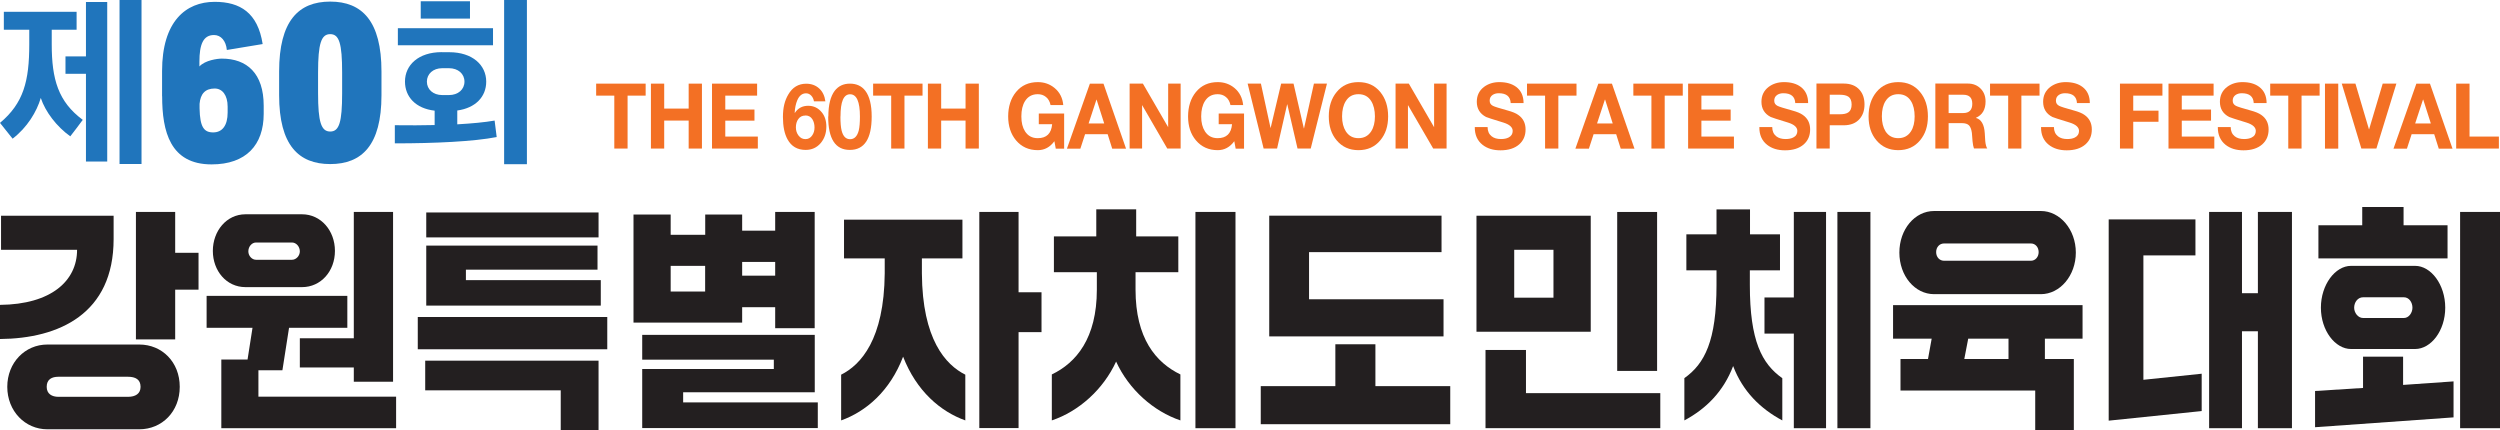 <?xml version="1.0" encoding="UTF-8"?>
<svg id="Layer_2" data-name="Layer 2" xmlns="http://www.w3.org/2000/svg" viewBox="0 0 312.67 53.84">
  <defs>
    <style>
      .cls-1 {
        fill: #231f20;
      }

      .cls-2 {
        fill: #2075bc;
      }

      .cls-3 {
        fill: #f37024;
      }
    </style>
  </defs>
  <g id="Layer_1-2" data-name="Layer 1">
    <g>
      <path class="cls-1" d="M0,38.13c6.41-.06,9.64-3.01,9.64-6.89H.13v-4.26h14.08v2.92c0,9.34-6.82,12.44-14.21,12.5v-4.26ZM5.92,43.09h11.5c2.84,0,5.06,2.19,5.06,5.29s-2.22,5.31-5.06,5.31H5.92c-2.79,0-5.01-2.28-5.01-5.31s2.22-5.29,5.01-5.29M16,49.63c.93,0,1.58-.38,1.58-1.25,0-.93-.65-1.26-1.58-1.26H7.31c-.83,0-1.47.32-1.47,1.26,0,.88.65,1.25,1.47,1.25h8.68ZM17,42.45v-15.94h4.91v5.11h2.92v4.61h-2.92v6.22h-4.91Z"/>
      <path class="cls-1" d="M32.33,49.61h17.21v3.94h-21.86v-8.58h3.28l.62-3.97h-5.74v-4h17.6v4h-7.29l-.83,5.31h-3v3.3ZM30.7,35.91c-2.38,0-4.08-2.04-4.08-4.53s1.71-4.58,4.08-4.58h7.08c2.35,0,4.11,2.04,4.11,4.58s-1.76,4.53-4.11,4.53h-7.08ZM32.02,30.33c-.52,0-.96.5-.96,1.11,0,.55.44,1.05.96,1.05h4.5c.52,0,.98-.5.98-1.05,0-.61-.46-1.11-.98-1.11h-4.5ZM37.5,45.96v-3.65h6.75v-15.8h4.91v21.23h-4.91v-1.78h-6.75Z"/>
      <path class="cls-1" d="M52.25,39.65h23.7v4.03h-23.7v-4.03ZM53.18,48.82v-3.71h21.68v8.73h-4.73v-5.02h-16.95ZM53.31,26.57h21.55v3.12h-21.55v-3.12ZM53.31,38.22v-7.5h21.42v3.01h-16.46v1.31h16.87v3.18h-21.84Z"/>
      <path class="cls-1" d="M92.82,38.42v1.93h-13.59v-13.52h4.65v2.54h4.32v-2.54h4.62v2.02h4.13v-2.34h4.94v14.54h-4.94v-2.63h-4.13ZM85.43,50.33h16.85v3.21h-21.96v-7.39h16.46v-1.17h-16.46v-3.1h21.58v7.18h-16.46v1.25ZM88.19,33.25h-4.31v3.21h4.31v-3.21ZM96.95,32.76h-4.13v1.72h4.13v-1.72Z"/>
      <path class="cls-1" d="M105.2,46.86c2.46-1.23,5.38-4.41,5.45-12.67v-1.87h-5.09v-4.85h14.81v4.85h-5.07v1.87c.05,8.26,2.97,11.44,5.43,12.67v5.72c-3.1-1.11-6.1-3.65-7.78-7.97-1.65,4.32-4.65,6.86-7.75,7.97v-5.72ZM122.48,53.55v-27.04h4.91v10.04h2.87v4.99h-2.87v12h-4.91Z"/>
      <path class="cls-1" d="M131.55,46.83c3.05-1.46,5.63-4.53,5.63-10.6v-2.19h-5.37v-4.47h5.3v-3.39h4.99v3.39h5.27v4.47h-5.35v2.19c0,6.07,2.53,9.11,5.61,10.6v5.75c-3.36-1.14-6.44-3.85-8.04-7.36-1.6,3.48-4.65,6.22-8.04,7.36v-5.75ZM149.51,26.51h5.01v27.04h-5.01v-27.04Z"/>
      <path class="cls-1" d="M157.68,53.05v-4.76h9.33v-5.23h5.01v5.23h9.36v4.76h-23.7ZM158.74,42.07v-15.1h21.55v4.56h-16.57v5.9h16.82v4.64h-21.81Z"/>
      <path class="cls-1" d="M184.66,26.98h14.29v14.51h-14.29v-14.51ZM185.79,53.55v-9.78h5.06v5.4h16.8v4.38h-21.86ZM189.38,37.23h4.91v-5.99h-4.91v5.99ZM202.26,26.51h4.99v19.88h-4.99v-19.88Z"/>
      <path class="cls-1" d="M210.65,47.3c2.56-1.81,4.03-4.67,4.03-11.65v-1.84h-3.77v-4.5h3.77v-3.12h4.19v3.12h3.75v4.5h-3.77v1.84c0,6.98,1.5,9.84,4.06,11.65v5.28c-2.74-1.46-4.96-3.65-6.15-6.8-1.19,3.15-3.36,5.34-6.1,6.8v-5.28ZM220.68,41.72v-4.52h3.67v-10.69h4.03v27.04h-4.03v-11.83h-3.67ZM229.8,26.51h4.13v27.04h-4.13v-27.04Z"/>
      <path class="cls-1" d="M260.45,42.36h-4.7v2.54h3.62v8.93h-4.83v-4.99h-16.85v-3.94h3.44l.46-2.54h-4.83v-4.2h23.7v4.2ZM241.89,36.79c-2.4,0-4.34-2.28-4.34-5.2s1.94-5.2,4.34-5.2h13.36c2.38,0,4.37,2.31,4.37,5.2s-1.99,5.2-4.37,5.2h-13.36ZM243.13,30.45c-.54,0-.98.44-.98,1.08s.44,1.08.98,1.08h10.88c.54,0,.96-.47.96-1.08s-.41-1.08-.96-1.08h-10.88ZM245.67,44.9h5.53v-2.54h-5.04l-.49,2.54Z"/>
      <path class="cls-1" d="M263.73,52.61v-25.17h10.85v4.5h-6.51v15.56l7.29-.76v4.67l-11.63,1.2ZM276.29,53.55v-27.04h4.11v10.16h1.99v-10.16h4.26v27.04h-4.26v-12.12h-1.99v12.12h-4.11Z"/>
      <path class="cls-1" d="M289.54,53.43v-4.53l6-.38v-3.91h5.01v3.53l6.31-.44v4.5l-17.31,1.23ZM289.96,32.32v-4.15h5.48v-2.28h5.17v2.28h5.5v4.15h-16.15ZM294.04,33.25h8.01c1.99,0,3.77,2.34,3.77,5.23s-1.78,5.17-3.77,5.17h-8.01c-1.99,0-3.77-2.31-3.77-5.17s1.78-5.23,3.77-5.23M300.66,39.77c.62,0,1.06-.67,1.06-1.28,0-.7-.44-1.31-1.06-1.31h-5.12c-.65,0-1.11.61-1.11,1.31,0,.61.47,1.28,1.11,1.28h5.12ZM307.68,26.51h4.99v27.04h-4.99v-27.04Z"/>
      <path class="cls-2" d="M1.58,17.35l-1.58-1.98c2.95-2.47,3.66-5.23,3.66-9.83v-1.82H.48V1.48h9.1v2.24h-3.11v1.82c0,4.38.81,7.18,3.88,9.45-.5.7-1.05,1.39-1.56,2.06-1.7-1.21-3.12-3.07-3.69-4.8-.5,1.71-1.7,3.7-3.52,5.09M13.41.25v19.95h-2.66v-10.97h-2.56v-2.18h2.56V.25h2.66ZM17.7,20.51h-2.75V0h2.75v20.51Z"/>
      <path class="cls-2" d="M20.27,12.03v-3.14C20.27,2.71,23.21.23,26.85.23c3.19,0,5.39,1.37,6,5.28l-4.48.74c-.1-1.13-.73-1.87-1.6-1.87-1.36,0-1.83,1.18-1.83,3.34v.59c.73-.79,2.28-.98,2.8-.98,3.14,0,5.24,1.84,5.24,5.89v1.01c0,3.9-2.2,6.33-6.52,6.33-5.18,0-6.18-4.12-6.18-8.52M28.47,14.09v-.76c0-1.42-.66-2.26-1.62-2.26-1.18,0-1.78.66-1.89,1.91v.59c.05,2.33.55,2.99,1.7,2.99s1.81-.88,1.81-2.48"/>
      <path class="cls-2" d="M34.91,11.91v-2.97c0-6.31,2.41-8.74,6.39-8.74s6.41,2.43,6.41,8.74v2.97c0,6.26-2.46,8.61-6.41,8.61s-6.39-2.36-6.39-8.61M42.79,11.66v-2.58c0-3.66-.37-4.81-1.49-4.81s-1.52,1.15-1.52,4.81v2.58c0,3.61.39,4.79,1.52,4.79s1.49-1.18,1.49-4.79"/>
      <path class="cls-2" d="M55.26,6.53h.93c2.9,0,4.62,1.61,4.62,3.68,0,1.89-1.34,3.3-3.62,3.61v1.73c1.87-.11,3.4-.25,4.67-.47l.26,2.06c-2.85.56-7.74.79-12.74.79v-2.27c1.82.02,3.47.02,4.98-.02v-1.8c-2.37-.27-3.71-1.73-3.71-3.64,0-2.06,1.68-3.68,4.6-3.68M61.66,5.66h-11.9v-2.13h11.9v2.13ZM58.78,2.33h-6.16V.16h6.16v2.18ZM55.31,11.89h.84c1.15,0,1.94-.7,1.94-1.68s-.79-1.68-1.94-1.68h-.84c-1.15,0-1.92.72-1.92,1.68s.77,1.68,1.92,1.68M65.9,20.54h-2.85V0h2.85v20.54Z"/>
      <polygon class="cls-3" points="76.83 18.58 76.83 11.96 74.56 11.96 74.56 10.46 80.75 10.46 80.75 11.96 78.49 11.96 78.49 18.58 76.83 18.58"/>
      <polygon class="cls-3" points="81.41 18.58 81.41 10.46 83.07 10.46 83.07 13.58 86.13 13.58 86.13 10.46 87.79 10.46 87.79 18.58 86.13 18.58 86.13 15.08 83.07 15.08 83.07 18.58 81.41 18.58"/>
      <polygon class="cls-3" points="89.05 18.58 89.05 10.46 94.69 10.46 94.69 11.96 90.71 11.96 90.71 13.7 94.36 13.7 94.36 15.09 90.71 15.09 90.71 17.08 94.78 17.08 94.78 18.58 89.05 18.58"/>
      <path class="cls-3" d="M103.23,12.67h-1.43c-.05-.28-.16-.52-.34-.71-.18-.19-.4-.29-.65-.29-.48,0-.85.29-1.1.88-.18.43-.29.94-.32,1.55l.02.02c.39-.59.94-.89,1.67-.89.68,0,1.25.27,1.7.82.38.46.57,1.06.57,1.78,0,.83-.24,1.52-.72,2.08-.48.56-1.11.84-1.87.84-1.03,0-1.78-.44-2.26-1.31-.39-.7-.58-1.64-.58-2.81s.22-2.05.67-2.81c.52-.9,1.27-1.35,2.24-1.35.65,0,1.19.2,1.62.59.43.39.69.93.78,1.62M100.73,14.45c-.38,0-.67.14-.88.43-.21.28-.31.64-.31,1.05,0,.39.11.73.32,1.01.23.31.52.46.88.46.34,0,.62-.15.83-.45.2-.28.3-.61.3-1,0-.41-.09-.75-.27-1.04-.2-.31-.49-.47-.86-.47"/>
      <path class="cls-3" d="M103.6,14.57c0-1.45.27-2.52.8-3.22.46-.59,1.09-.89,1.9-.89s1.46.29,1.92.89c.53.69.8,1.77.8,3.22,0,2.79-.91,4.18-2.73,4.18s-2.71-1.39-2.71-4.18M105.11,14.57c0,.77.05,1.36.15,1.76.18.72.53,1.08,1.06,1.08s.89-.36,1.08-1.08c.1-.4.15-.99.15-1.76,0-1.85-.41-2.78-1.23-2.78s-1.2.93-1.2,2.78"/>
      <polygon class="cls-3" points="111.46 18.58 111.46 11.96 109.2 11.96 109.2 10.46 115.38 10.46 115.38 11.96 113.12 11.96 113.12 18.58 111.46 18.58"/>
      <polygon class="cls-3" points="116.05 18.58 116.05 10.46 117.71 10.46 117.71 13.58 120.76 13.58 120.76 10.46 122.42 10.46 122.42 18.58 120.76 18.58 120.76 15.08 117.71 15.08 117.71 18.58 116.05 18.58"/>
      <path class="cls-3" d="M132.04,18.58l-.17-.92c-.54.74-1.23,1.12-2.07,1.12-1.13,0-2.04-.41-2.73-1.23-.65-.78-.98-1.78-.98-2.99s.33-2.26.98-3.05c.68-.83,1.59-1.24,2.73-1.24.81,0,1.51.25,2.1.74.64.53,1,1.24,1.08,2.13h-1.59c-.09-.44-.28-.78-.57-1.01-.29-.24-.63-.35-1.03-.35-.7,0-1.23.29-1.59.86-.31.49-.46,1.13-.46,1.92s.15,1.38.46,1.87c.37.57.89.85,1.59.85,1.1,0,1.7-.58,1.8-1.75h-1.67v-1.33h3.17v4.39h-1.06Z"/>
      <path class="cls-3" d="M133.44,18.59l2.87-8.13h1.7l2.82,8.13h-1.73l-.57-1.81h-2.82l-.59,1.81h-1.68ZM137.13,12.46l-.98,2.98h1.95l-.95-2.98h-.02Z"/>
      <polygon class="cls-3" points="141.28 18.58 141.28 10.46 142.94 10.46 146.1 15.91 146.1 10.46 147.66 10.46 147.66 18.58 145.99 18.58 142.84 13.14 142.84 18.58 141.28 18.58"/>
      <path class="cls-3" d="M154.54,18.58l-.17-.92c-.54.74-1.23,1.12-2.07,1.12-1.13,0-2.04-.41-2.73-1.23-.66-.78-.98-1.78-.98-2.99s.33-2.26.98-3.05c.68-.83,1.59-1.24,2.73-1.24.81,0,1.51.25,2.1.74.63.53.99,1.24,1.08,2.13h-1.59c-.09-.44-.28-.78-.57-1.01-.29-.24-.63-.35-1.03-.35-.7,0-1.23.29-1.59.86-.31.49-.47,1.13-.47,1.92s.16,1.38.47,1.87c.37.57.89.85,1.59.85,1.1,0,1.7-.58,1.8-1.75h-1.67v-1.33h3.17v4.39h-1.06Z"/>
      <polygon class="cls-3" points="165.96 10.46 163.93 18.58 162.28 18.58 161 13.05 160.98 13.05 159.72 18.58 158.04 18.58 156.04 10.46 157.7 10.46 158.9 15.99 158.92 15.99 160.23 10.46 161.78 10.46 163.07 16.06 163.09 16.06 164.33 10.46 165.96 10.46"/>
      <path class="cls-3" d="M166.19,14.56c0-1.25.33-2.26.98-3.05.68-.83,1.58-1.24,2.73-1.24s2.05.41,2.73,1.24c.65.79.98,1.81.98,3.05s-.33,2.21-.98,2.99c-.68.82-1.59,1.23-2.73,1.23s-2.04-.41-2.73-1.23c-.66-.78-.98-1.78-.98-2.99M167.85,14.56c0,.76.16,1.38.47,1.87.37.57.89.85,1.58.85s1.22-.28,1.59-.85c.31-.48.47-1.11.47-1.87s-.16-1.43-.47-1.92c-.36-.58-.89-.86-1.59-.86s-1.23.29-1.58.86c-.31.49-.47,1.13-.47,1.92"/>
      <polygon class="cls-3" points="174.54 18.58 174.54 10.46 176.2 10.46 179.36 15.91 179.36 10.46 180.92 10.46 180.92 18.58 179.25 18.58 176.09 13.14 176.09 18.58 174.54 18.58"/>
      <path class="cls-3" d="M184.44,15.89h1.61c0,.51.17.89.51,1.16.29.23.68.34,1.16.34.38,0,.7-.06.95-.19.34-.17.52-.45.52-.82,0-.46-.39-.81-1.16-1.05-1.34-.41-2.06-.64-2.17-.7-.77-.4-1.16-1.04-1.16-1.9,0-.78.3-1.4.9-1.86.54-.4,1.18-.6,1.92-.6.87,0,1.57.2,2.11.6.61.46.92,1.14.92,2.02h-1.61c-.04-.82-.54-1.23-1.49-1.23-.3,0-.56.07-.77.21-.25.17-.37.41-.37.72s.14.51.41.65c.21.11.83.3,1.84.58.59.16,1.03.34,1.32.55.61.42.92,1.03.92,1.82s-.27,1.4-.8,1.87c-.56.49-1.34.74-2.34.74-.91,0-1.66-.23-2.24-.69-.66-.52-.98-1.26-.97-2.2"/>
      <polygon class="cls-3" points="193.24 18.58 193.24 11.96 190.98 11.96 190.98 10.46 197.17 10.46 197.17 11.96 194.9 11.96 194.9 18.58 193.24 18.58"/>
      <path class="cls-3" d="M197.03,18.59l2.87-8.13h1.7l2.82,8.13h-1.72l-.57-1.81h-2.82l-.59,1.81h-1.68ZM200.72,12.46l-.98,2.98h1.96l-.95-2.98h-.02Z"/>
      <polygon class="cls-3" points="206.54 18.58 206.54 11.96 204.28 11.96 204.28 10.46 210.46 10.46 210.46 11.96 208.2 11.96 208.2 18.58 206.54 18.58"/>
      <polygon class="cls-3" points="211.13 18.58 211.13 10.46 216.77 10.46 216.77 11.96 212.79 11.96 212.79 13.7 216.45 13.7 216.45 15.09 212.79 15.09 212.79 17.08 216.86 17.08 216.86 18.58 211.13 18.58"/>
      <path class="cls-3" d="M220.04,15.89h1.61c0,.51.17.89.51,1.16.29.23.68.34,1.16.34.38,0,.7-.06.95-.19.35-.17.52-.45.52-.82,0-.46-.39-.81-1.16-1.05-1.34-.41-2.06-.64-2.17-.7-.78-.4-1.16-1.04-1.16-1.9,0-.78.3-1.4.9-1.86.53-.4,1.18-.6,1.92-.6.87,0,1.57.2,2.1.6.61.46.92,1.14.92,2.02h-1.61c-.04-.82-.54-1.23-1.49-1.23-.3,0-.56.07-.77.21-.25.17-.37.41-.37.72s.14.51.41.65c.21.11.82.3,1.84.58.59.16,1.03.34,1.32.55.61.42.92,1.03.92,1.82s-.27,1.4-.8,1.87c-.56.49-1.34.74-2.34.74-.91,0-1.66-.23-2.24-.69-.66-.52-.98-1.26-.97-2.2"/>
      <path class="cls-3" d="M227.18,18.58v-8.13h3.4c.88,0,1.55.27,2.01.81.4.46.6,1.06.6,1.8s-.2,1.33-.6,1.8c-.46.54-1.13.81-2.01.81h-1.74v2.91h-1.66ZM228.84,11.85v2.44h1.29c.45,0,.79-.07,1.01-.22.3-.2.44-.53.44-1s-.15-.81-.44-1c-.23-.14-.56-.22-1.01-.22h-1.29Z"/>
      <path class="cls-3" d="M233.7,14.56c0-1.25.33-2.26.98-3.05.68-.83,1.59-1.24,2.73-1.24s2.05.41,2.73,1.24c.66.79.98,1.81.98,3.05s-.33,2.21-.98,2.99c-.68.82-1.59,1.23-2.73,1.23s-2.04-.41-2.73-1.23c-.66-.78-.98-1.78-.98-2.99M235.36,14.56c0,.76.16,1.38.46,1.87.37.57.9.85,1.59.85s1.22-.28,1.59-.85c.31-.48.46-1.11.46-1.87s-.15-1.43-.46-1.92c-.36-.58-.89-.86-1.59-.86s-1.23.29-1.59.86c-.31.49-.46,1.13-.46,1.92"/>
      <path class="cls-3" d="M242.05,18.58v-8.13h4.07c.66,0,1.2.22,1.62.66.4.42.59.95.59,1.58,0,1.01-.4,1.69-1.2,2.04v.02c.66.18,1.03.82,1.1,1.9.02.33.04.65.06.98.04.44.13.76.25.94h-1.66c-.08-.2-.14-.51-.18-.92-.03-.34-.06-.68-.08-1.02-.06-.44-.18-.76-.36-.95-.19-.19-.49-.28-.89-.28h-1.66v3.18h-1.66ZM243.71,11.85v2.29h1.82c.76,0,1.14-.39,1.14-1.16s-.38-1.13-1.14-1.13h-1.82Z"/>
      <polygon class="cls-3" points="251.16 18.58 251.16 11.96 248.89 11.96 248.89 10.46 255.08 10.46 255.08 11.96 252.81 11.96 252.81 18.58 251.16 18.58"/>
      <path class="cls-3" d="M255.27,15.89h1.61c0,.51.17.89.51,1.16.29.23.68.34,1.16.34.38,0,.7-.06.95-.19.34-.17.52-.45.52-.82,0-.46-.39-.81-1.16-1.05-1.34-.41-2.06-.64-2.17-.7-.78-.4-1.16-1.04-1.16-1.9,0-.78.3-1.4.9-1.86.54-.4,1.18-.6,1.92-.6.87,0,1.57.2,2.1.6.61.46.92,1.14.92,2.02h-1.61c-.04-.82-.54-1.23-1.49-1.23-.3,0-.56.07-.77.21-.25.17-.37.41-.37.72s.14.51.41.65c.21.11.82.3,1.84.58.59.16,1.03.34,1.32.55.61.42.92,1.03.92,1.82s-.27,1.4-.8,1.87c-.56.49-1.34.74-2.34.74-.91,0-1.66-.23-2.24-.69-.66-.52-.98-1.26-.97-2.2"/>
      <polygon class="cls-3" points="265.14 18.58 265.14 10.46 270.45 10.46 270.45 11.96 266.8 11.96 266.8 13.84 269.96 13.84 269.96 15.23 266.8 15.23 266.8 18.58 265.14 18.58"/>
      <polygon class="cls-3" points="271.21 18.58 271.21 10.46 276.85 10.46 276.85 11.96 272.87 11.96 272.87 13.7 276.53 13.7 276.53 15.09 272.87 15.09 272.87 17.08 276.94 17.08 276.94 18.58 271.21 18.58"/>
      <path class="cls-3" d="M277.38,15.89h1.61c0,.51.17.89.51,1.16.29.23.68.34,1.16.34.38,0,.7-.06.95-.19.35-.17.52-.45.52-.82,0-.46-.39-.81-1.16-1.05-1.34-.41-2.06-.64-2.17-.7-.78-.4-1.16-1.04-1.16-1.9,0-.78.3-1.4.9-1.86.53-.4,1.18-.6,1.92-.6.87,0,1.57.2,2.1.6.61.46.92,1.14.92,2.02h-1.61c-.04-.82-.54-1.23-1.49-1.23-.3,0-.56.07-.77.21-.25.17-.37.41-.37.72s.14.51.41.65c.21.11.82.3,1.84.58.59.16,1.03.34,1.32.55.61.42.92,1.03.92,1.82s-.27,1.4-.8,1.87c-.56.49-1.34.74-2.34.74-.91,0-1.66-.23-2.24-.69-.65-.52-.98-1.26-.97-2.2"/>
      <polygon class="cls-3" points="286.19 18.58 286.19 11.96 283.93 11.96 283.93 10.46 290.11 10.46 290.11 11.96 287.85 11.96 287.85 18.58 286.19 18.58"/>
      <rect class="cls-3" x="290.78" y="10.46" width="1.66" height="8.13"/>
      <polygon class="cls-3" points="299.71 10.46 297.21 18.58 295.33 18.58 292.88 10.46 294.59 10.46 296.28 16.17 296.3 16.17 298 10.46 299.71 10.46"/>
      <path class="cls-3" d="M299.35,18.59l2.86-8.13h1.7l2.82,8.13h-1.72l-.57-1.81h-2.82l-.59,1.81h-1.68ZM303.04,12.46l-.98,2.98h1.96l-.95-2.98h-.02Z"/>
      <polygon class="cls-3" points="307.19 18.58 307.19 10.46 308.86 10.46 308.86 17.08 312.53 17.08 312.53 18.58 307.19 18.58"/>
    </g>
  </g>
</svg>